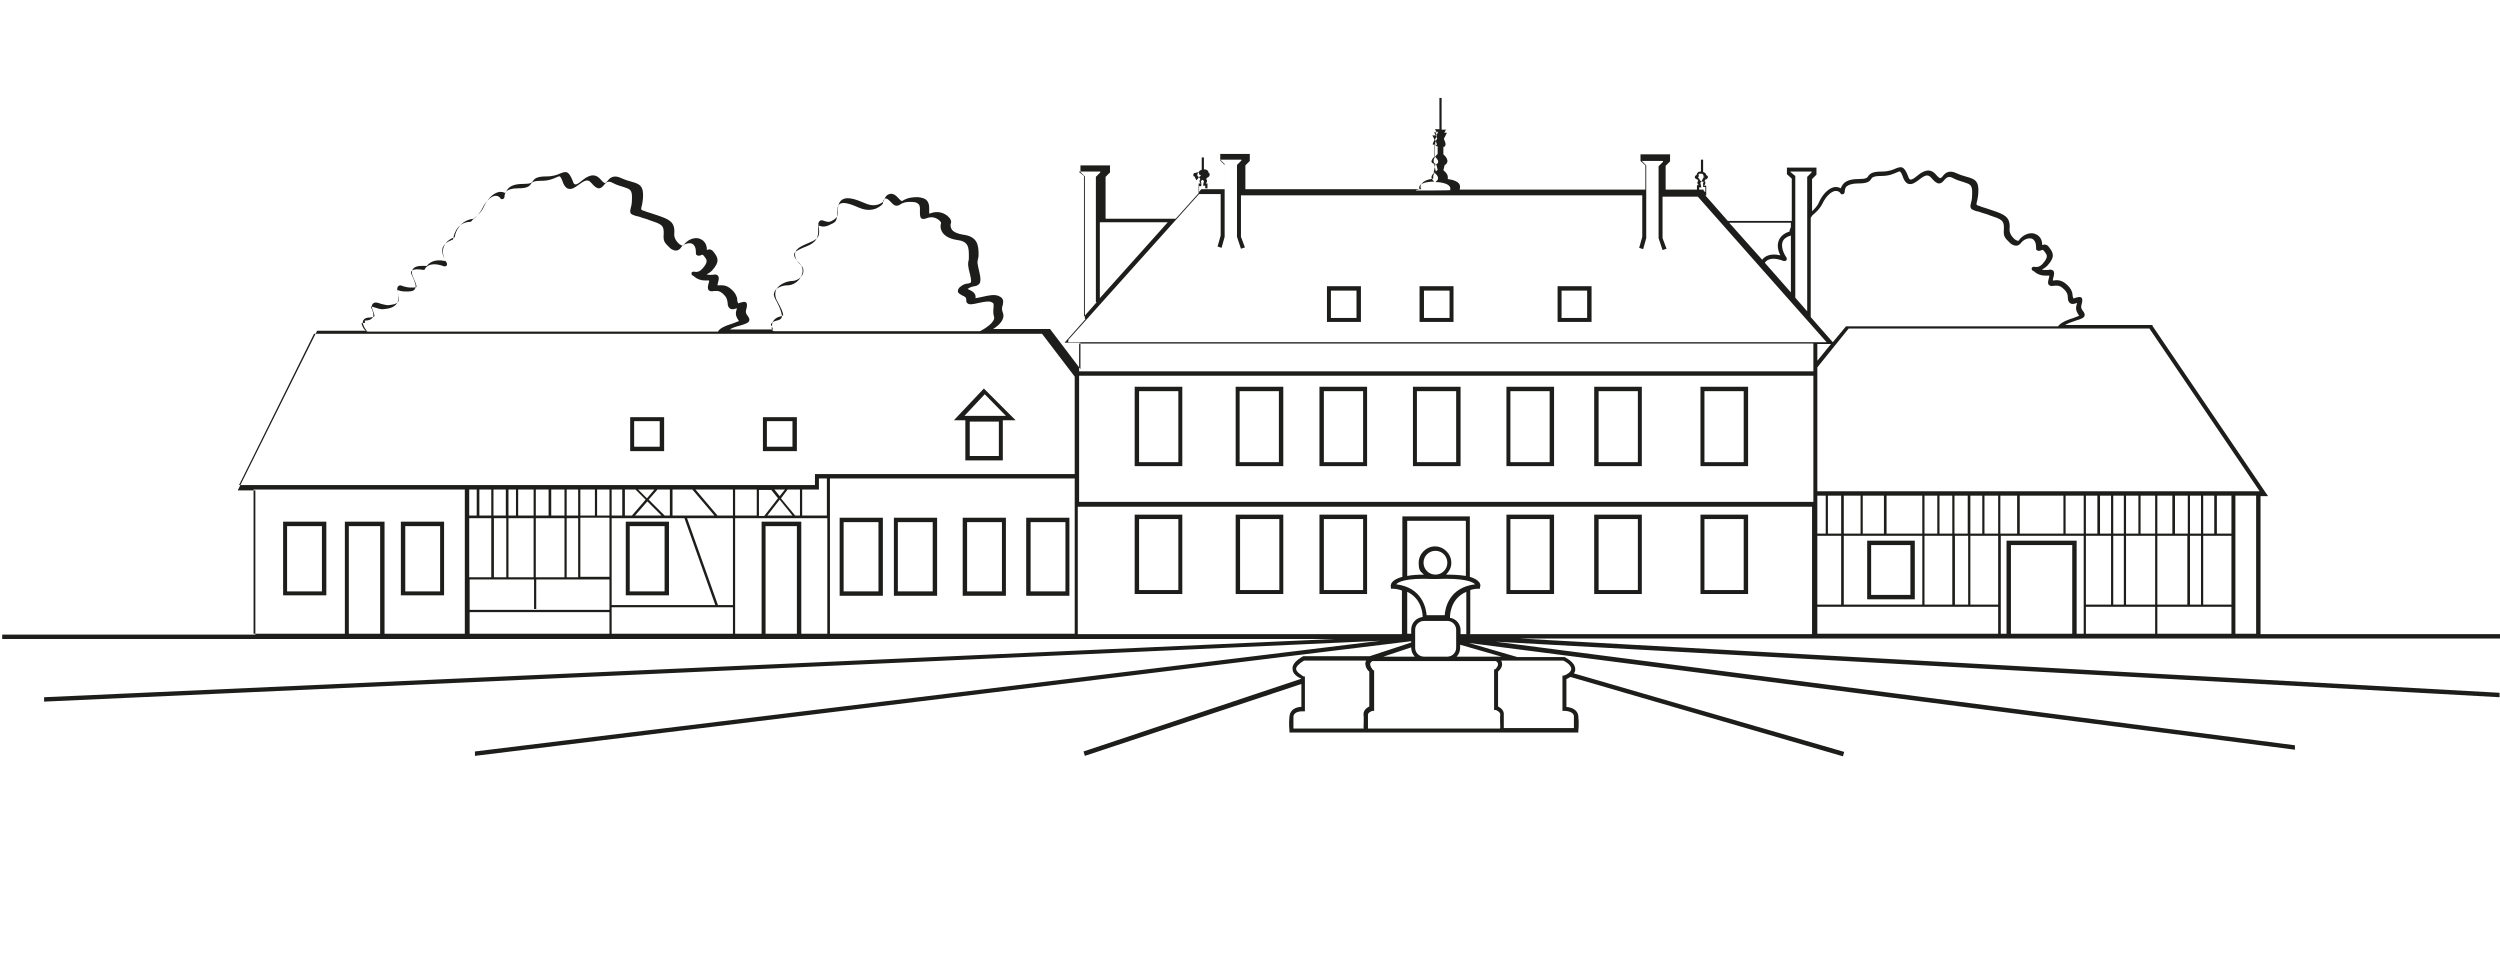 <svg xmlns="http://www.w3.org/2000/svg" viewBox="0 0 566.9 216.2">
  <defs>
    <style>
      .st0 {
        fill: #1d1d1b;
      }
    </style>
  </defs>
  <path class="st0" d="M268.1,87.7h-10.8v18h10.8v-18ZM267.2,104.8h-8.9v-16.1h8.9v16.1Z"/>
  <path class="st0" d="M216.4,95.3h2.5v9.1h8.5v-9.1h2.9l-7.2-7.2-6.8,7.2ZM226.5,103.4h-6.6v-7.8h6.6v7.8ZM228.1,94.3h-9.4l4.6-4.9,4.8,4.9h0Z"/>
  <path class="st0" d="M242.5,117.4h-9.8v17.7h9.8v-17.7ZM241.6,134.1h-7.9v-15.7h7.9v15.7Z"/>
  <path class="st0" d="M228.1,117.4h-9.8v17.7h9.8v-17.7ZM227.2,134.1h-7.9v-15.7h7.9v15.7Z"/>
  <path class="st0" d="M212.5,117.4h-9.8v17.7h9.8v-17.7ZM211.5,134.1h-7.9v-15.7h7.9v15.7Z"/>
  <path class="st0" d="M200.2,117.4h-9.8v17.7h9.8v-17.7ZM199.2,134.1h-7.9v-15.7h7.9v15.7Z"/>
  <path class="st0" d="M151.7,118.3h-9.8v16.7h9.8s0-16.7,0-16.7ZM150.7,134.1h-7.9v-14.8h7.9v14.8Z"/>
  <path class="st0" d="M100.7,118.3h-9.8v16.7h9.8s0-16.7,0-16.7ZM99.8,134.1h-7.9v-14.8h7.9v14.8Z"/>
  <path class="st0" d="M74,118.3h-9.8v16.7h9.8s0-16.7,0-16.7ZM73,134.1h-7.9v-14.8h7.9v14.8Z"/>
  <path class="st0" d="M173,102.3h7.7v-7.7h-7.7v7.7ZM173.9,95.5h5.8v5.8h-5.8v-5.8Z"/>
  <path class="st0" d="M142.9,102.3h7.7v-7.7h-7.7v7.7ZM143.8,95.5h5.8v5.8h-5.8v-5.8Z"/>
  <path class="st0" d="M291,87.7h-10.8v18h10.8v-18ZM290,104.8h-8.9v-16.1h8.9v16.1Z"/>
  <path class="st0" d="M310,87.7h-10.8v18h10.8v-18ZM309.1,104.8h-8.9v-16.1h8.9v16.1Z"/>
  <path class="st0" d="M331.2,87.7h-10.8v18h10.8v-18ZM330.2,104.8h-8.9v-16.1h8.9v16.1Z"/>
  <path class="st0" d="M352.4,87.7h-10.8v18h10.8v-18ZM351.4,104.8h-8.9v-16.1h8.9v16.1Z"/>
  <path class="st0" d="M372.3,87.7h-10.8v18h10.8v-18ZM371.4,104.8h-8.9v-16.1h8.9v16.1Z"/>
  <path class="st0" d="M396.4,87.7h-10.8v18h10.8v-18ZM395.4,104.8h-8.9v-16.1h8.9v16.1Z"/>
  <path class="st0" d="M257.3,134.7h10.8v-18h-10.8v18ZM258.3,117.7h8.9v16.1h-8.9v-16.1Z"/>
  <path class="st0" d="M280.2,134.7h10.8v-18h-10.8v18ZM281.2,117.7h8.9v16.1h-8.9v-16.1Z"/>
  <path class="st0" d="M299.2,134.7h10.8v-18h-10.8v18ZM300.2,117.7h8.9v16.1h-8.9v-16.1Z"/>
  <path class="st0" d="M341.6,134.7h10.8v-18h-10.8v18ZM342.5,117.7h8.9v16.1h-8.9v-16.1Z"/>
  <path class="st0" d="M361.5,134.7h10.8v-18h-10.8v18ZM362.5,117.7h8.9v16.1h-8.9v-16.1Z"/>
  <path class="st0" d="M385.6,134.7h10.8v-18h-10.8v18ZM386.5,117.7h8.9v16.1h-8.9v-16.1Z"/>
  <path class="st0" d="M434.2,122.6h-10.8v13.3h10.8v-13.3ZM433.2,134.9h-8.9v-11.3h8.9v11.3Z"/>
  <path class="st0" d="M308.6,64.9h-7.7v8.1h7.7v-8.1ZM307.6,72.1h-5.8v-6.2h5.8v6.2Z"/>
  <path class="st0" d="M329.6,64.9h-7.7v8.1h7.7v-8.1ZM328.7,72.1h-5.8v-6.2h5.8v6.2Z"/>
  <path class="st0" d="M360.9,64.9h-7.7v8.1h7.7v-8.1ZM359.9,72.1h-5.8v-6.2h5.8v6.2Z"/>
  <polygon class="st0" points="216.4 95.3 216.4 95.3 216.4 95.3 216.4 95.3"/>
  <path class="st0" d="M566.9,157.1l-222.1-12.3h127.7s.5,0,.5,0h0s39.6,0,39.6,0h0c0,0,54.3,0,54.3,0v-1h-54.3v-31.3h1.7l-26.2-38.6v-.2h-19.8c.4-.3,1.2-.6,2.4-1,1.4-.4,1.9-.7,2-1.1.1-.4-.1-.7-.3-1-.3-.4-.6-.7-.4-1.5.2-.7.3-1.3,0-1.6-.4-.3-.8-.1-1.2,0-.2,0-.5.2-.6.2,0,0-.1-.2-.2-.5,0-.7-.2-1.8-1.6-2.9-1.1-.9-2.1-.8-2.7-.7h-.2c0-.1,0-.3.1-.6.2-.7.3-1.3,0-1.6-.3-.3-.7-.3-1.1-.2-.4,0-1,.1-1.5-.1.5-.2.9-.5,1.3-.9,1.8-2,1.3-2.9.3-4.2-.5-.7-1.2-.6-1.5-.4,0-1.9-1.2-2.4-1.7-2.6-1.2-.4-2.8.3-3.6,1.5,0,.1-.1.1-.2.1-.2,0-.5-.2-.7-.3-.9-.8-1.3-1.6-1.2-2.5.2-2.7-1.3-3.2-3.9-4.1-.5-.2-1-.3-1.5-.5-.6-.2-1.1-.3-1.4-.5-.3,0-.6-.2-.7-.3,0,0,0-.2,0-.3.1-.4.3-1.1.4-2.3.2-2.8-.8-3.2-2.6-3.7-.7-.2-1.4-.4-2.3-.8-1.8-.9-2.7,0-3.2.7-.2.2-.4.4-.5.4s-.3,0-1-.8c-1.5-1.8-3.2-.6-4.3.3-.5.4-1.1.9-1.5.8-.2,0-.4-.3-.5-.7-.5-1.3-.9-1.8-1.3-2-.5-.2-1,0-1.5.2-.7.3-1.6.7-3.2.7-2.2,0-2.7.5-3.1,1.1-.2.3-.4.6-2.2.6-1.7,0-2.9.4-3.5,1.2-.2.3-.4.6-.5.9-.5-.3-1-.3-1.3-.3-1.5.2-2.9,1.8-3.6,3.4-.4,1-1.1,1.6-1.6,2.1v-7.3l1-1v-1.6h-6.7v1.5l1.1,1v9.6h-14.5l-5.1-5.8h.2s0-2.2,0-2.2h-.5c.1-.1.3-.3.3-.6s0-.3-.2-.4l.2-.4c.2,0,.5-.2.6-.5,0-.3-.2-.4-.4-.5,0-.3-.3-.6-.7-.7v-2.8h-.5v2.7c-.3,0-.5,0-.7.2-.2.2-.3.5-.3.6-.2,0-.4.3-.4.5s.4.5.6.5l.2.3c-.2.2-.2.3-.2.5,0,.2.2.4.3.5h-.4v1.1h.5v-.6h.5l-.2-.9h0c0,0,0-.2,0-.2,0,0,0,0,.2-.2h.2c0-.1.2,0,.2,0,0,0,.1,0,.1.1s-.1.2-.1.2h0v.9h.5v1.2l-.4-.4v-.2h-8.6v-5.4l1-1v-1.6h-6.7v1.5l1.1,1v5.5h-42.1c0-.2.2-.6,0-1.1-.3-.7-1.3-1.1-2.7-1.3,0-.2,0-.3,0-.5,0-.5-.4-1-1-1.5l.3-1.2c.2,0,.5-.3.6-.7.1-.5-.2-1.1-.9-1.7v-1.7c.1,0,.3,0,.4-.2.2-.3.1-.8-.3-1.6l.7-1.4h-.6l.4-.7h-1v-7.2h-.5v7.1h-1l.4.7h-.6l.7,1.4c-.5.8-.6,1.3-.3,1.6,0,.1.2.2.4.2v1.7c-.7.7-1,1.2-.9,1.7,0,.4.4.6.6.7l.3,1.2c-.6.5-1,1-1,1.5,0,.2,0,.4,0,.5-1.4.2-2.3.6-2.7,1.3-.3.4-.2.9,0,1.1h-39.9v-5.4l1-1v-1.6h-6.7v1.5l1,1v5.5h-5.3l-.5.6v-1.3h.5v-.8h0c0,0-.1-.2-.1-.3s0,0,.1-.1l.2-.2h.2c.2.3.2.3.2.3,0,0,0,0,0,0h0c0,0-.2,1-.2,1h.5v.6h.5v-1.1h-.4c.1-.1.3-.3.3-.5s0-.3-.2-.5l.2-.3c.2,0,.6-.3.6-.7s-.1-.3-.3-.5c0-.2,0-.4-.3-.5-.2-.2-.5-.2-.7-.2v-2.7h-.5v2.8c-.5.1-.7.5-.8.7-.2.2-.2.4-.2.5,0,.3.3.4.4.5l.3.4c-.1.1-.2.3-.2.4,0,.3.1.5.3.6h-.5v2.2h0l-5.2,5.8h-15.9v-9.5l1-1v-1.6h-6.7v1.5l1,1v32.3h.2l-4.8,5.4h3.6v6l-6.9-9.1h-12.9c1.3-.8,2.8-2.2,2.2-3.7-.3-.7-.2-1.3,0-1.8.1-.7.3-1.5-1-2-.9-.4-2.3-.1-3.6.2-.5.1-1.3.3-1.6.3.2-1.1-.8-1.6-1.4-1.9-.1,0-.3-.1-.4-.2,0,0,0,0,.2-.1.4-.3.9-.4,1.3-.5.4,0,.9-.2,1.2-.6s.3-1.2,0-2.5c-.5-2.1-.5-2.3-.4-2.7,0-.3.2-.6.2-1.3,0-2.2-.2-4.2-3.6-4.6-1.2-.2-2.1-.6-2.5-1.2-.3-.5-.3-1.1-.2-1.3.2-.5,0-1.1-.7-1.7-.8-.7-2.3-1.3-4-.6-.1,0-.2,0-.2,0,0-.1,0-.4,0-.5,0-.7.1-1.7-.5-2.4-.4-.5-1.1-.7-2.1-.8-2.1,0-2.9.5-3.4.8,0,0-.2.1-.2.1,0,0-.3-.1-.8-.7-.7-.8-1.4-1.1-2-.9-.9.2-1.2,1.2-1.3,1.6-.3.3-1.7,1.6-4.2.5-2.3-1-4-1.5-5.1-.9-.6.3-1,1-1.1,2,0,.7-.1,1.2-.1,1.5,0,.5-.5,1-1.3,1.4-.7.4-1.3.1-1.7,0-.3-.1-.7-.3-1,0-.4.3-.4.7-.2,1.8.3,2.1-.7,2.5-2.6,3.3-.3.1-.6.3-.9.4-1.1.5-1.8,1.1-1.9,1.8-.2,1,.6,2.1,1.4,2.8.6.6.5,1.3.4,1.8-.3.9-1.3,1.6-2.3,1.7-1.2,0-2.9.6-3.7,1.8-.3.5-.5,1.4,0,2.5,1.2,2.2,1.4,2.7,1.5,3.5,0,0-.3.1-.5.2-.7.2-1.7.5-2,1.7-.1.5,0,1,.2,1.3h-9.8c.4-.3,1.2-.6,2.4-.9,1.4-.4,1.9-.7,2-1.1.1-.4-.1-.7-.3-1-.3-.4-.6-.7-.4-1.5.2-.7.3-1.3,0-1.6s-.8-.1-1.2,0c-.2,0-.5.2-.6.2,0,0-.1-.2-.2-.5,0-.7-.2-1.8-1.6-2.9-1.1-.9-2.1-.7-2.7-.7h-.2c0,0,0-.3.1-.6.2-.7.3-1.2,0-1.6-.3-.3-.7-.3-1.1-.2-.4,0-.9.1-1.5-.1.5-.2.9-.5,1.3-.9,1.8-2,1.3-2.9.3-4.2-.5-.7-1.2-.6-1.5-.4,0-1.9-1.2-2.4-1.7-2.6-1.2-.4-2.8.3-3.6,1.5,0,.1-.1.1-.2.1-.2,0-.5-.2-.7-.3-.9-.8-1.3-1.6-1.2-2.5.2-2.7-1.3-3.2-3.9-4.1-.5-.2-1-.3-1.5-.5-.6-.2-1.1-.3-1.4-.5-.3,0-.6-.2-.7-.3,0,0,0-.2,0-.3.1-.4.3-1.1.4-2.3.2-2.8-.8-3.2-2.6-3.7-.7-.2-1.4-.4-2.3-.8-1.8-.9-2.7,0-3.2.7-.2.2-.4.4-.5.4s-.3,0-1-.8c-1.5-1.8-3.2-.6-4.3.3-.5.4-1.1.9-1.5.8-.2,0-.4-.3-.5-.7-.5-1.3-.9-1.8-1.3-2s-1,0-1.5.2c-.7.3-1.6.7-3.2.7-2.2,0-2.7.5-3.1,1.1-.2.3-.4.6-2.2.6-1.7,0-2.9.4-3.5,1.2-.2.3-.4.6-.5.9-.5-.3-1-.3-1.3-.3-1.5.2-2.9,1.8-3.6,3.4-.5,1.2-1.5,2-2,2.4,0,0-.2.2-.3.3-2.9.3-4.1,2.7-4.3,4.2-1.3.4-2.1,1.2-2.5,2.2-.4,1.1,0,2.4.4,3.2-2.6-.6-3.8.5-4.2,1.1-.7,0-2.4-.2-3.1.6-.4.5-.4,1.2,0,2,.3.7.9,1.9.7,2.2-.1.1-1,.1-1.3.1-.7,0-1.3-.2-1.7-.3-.4-.2-.8-.3-1.1,0-.3.3-.3.8,0,1.9.2.7.2,1.3,0,1.6-.4.6-1.4.7-2.3.8-.5,0-1.1-.2-1.6-.3-.8-.3-1.4-.5-1.9,0-.4.5-.1,1.2.2,1.9.2.5.2.7.2.9-.1.2-.7.2-1,.3-.6,0-1.2.1-1.5.6-.2.3-.2.7,0,1.1.2.6.5,1,.8,1.3h-11.3l-18,36.2h4v32.7H.5v1h56.1c0,0,245.9,0,245.9,0L10,158.1v1c0,0,303-13.8,303-13.8l-205.3,25.1v1c.1,0,212.3-26,212.3-26v.3l-9.4,3.1h-15.1c-1.7,1-2.5,1.9-2.4,2.9,0,1.2,1.3,1.9,2,2.2h0s-49.4,16.5-49.4,16.5l.3,1,49.1-16.3v5.2c-1.1,0-2.5.5-2.7,2.1-.2,1.8,0,3.3,0,3.3v.4h65.5v-.4c0,0,.2-1.5,0-3.3-.1-1.5-1.6-2-2.7-2.1v-6.3c.2-.1.6-.3.9-.5l61.8,18,.3-1-61.3-17.8c.2-.3.3-.5.3-.9,0-1-.7-1.9-2.4-2.8h-10.7l-11-3.2,187.3,24.2v-1c.1,0-181.3-23.5-181.3-23.5l227.7,12.6v-1c0,0,0,0,0,0ZM174.8,73.7c.1-.6.6-.8,1.3-1,.5-.1,1.3-.3,1.2-1.2-.2-1-.4-1.7-1.6-3.9-.3-.6-.3-1.1,0-1.6.4-.7,1.6-1.3,2.9-1.3,1.3,0,2.7-1,3.2-2.3.4-1,.2-2.1-.6-2.8-.9-.9-1.2-1.5-1.1-2,0-.4.5-.7,1.3-1.1.3-.1.6-.3.9-.4,1.8-.7,3.5-1.4,3.2-4.3,0-.3,0-.5,0-.7.5.2,1.3.5,2.4,0,1.6-.7,1.8-.9,1.9-2.2,0-.3,0-.8.1-1.4,0-.7.3-1.1.6-1.3.9-.5,2.7.2,4.3.9,3.5,1.5,5.4-.9,5.4-.9,0,0,0-.1,0-.2,0-.4.3-1,.6-1,.3,0,.6.2,1,.6,1,1.1,1.4,1.3,2.3.8.4-.3,1.1-.7,2.8-.6.7,0,1.1.2,1.4.5.4.4.3,1.1.3,1.7s0,1.2.3,1.5c.4.3.9.1,1.2,0,1.2-.5,2.2-.1,2.8.4.4.3.5.6.5.7-.2.5-.2,1.3.3,2.1.4.6,1.3,1.4,3.2,1.7,2.7.3,2.8,1.6,2.8,3.7,0,.6,0,.9-.1,1.1-.1.6-.2.9.4,3.2.3,1.2.2,1.6.1,1.7s-.3.1-.6.2c-.5,0-1.1.2-1.7.7-.3.2-.6.6-.6,1,0,.5.5.7,1,1,.7.3.9.5.9.9,0,.4,0,.7.2.8.4.5,1.3.3,2.6,0,1-.2,2.3-.5,2.9-.2.6.3.5.3.5,1,0,.5-.2,1.3.1,2.3.4,1.2-2.1,2.8-3.2,3.3h-46.5c-.2,0-.5,0-.6-.3-.1-.2-.2-.4,0-.8h0ZM82.7,72.7c.6,0,1.4-.1,1.8-.7.3-.4.2-1-.1-1.7-.2-.4-.3-.7-.3-.8.2,0,.5.1.8.2.7.2,1.4.5,2.1.4,1.1-.1,2.3-.3,3-1.3.4-.6.5-1.4.2-2.4,0-.3-.1-.6-.2-.7.4.2,1.1.4,2,.4s1.8,0,2.1-.6c.4-.6,0-1.5-.7-3.1-.2-.3-.3-.8,0-1,.3-.4,1.7-.4,2.5-.2.2,0,.5,0,.5-.3,0,0,.9-1.8,4.3-.5.2,0,.5,0,.6-.2s.1-.4,0-.6c0,0-1.4-1.9-.9-3.5.3-.7,1-1.3,2.1-1.7.2,0,.3-.2.3-.4,0-.1.5-3.6,3.8-3.7.2,0,.4-.2.5-.4,0,0,0,0,0,0,.5-.4,1.6-1.3,2.3-2.7.6-1.3,1.8-2.7,2.9-2.8.5,0,.9.1,1.2.6.1.2.4.2.6.1s.3-.3.3-.5c0,0,0-.6.3-1.1.5-.5,1.4-.8,2.7-.8,2.1,0,2.6-.4,3-1,.2-.3.4-.7,2.3-.7,1.8,0,2.8-.5,3.5-.8.3-.1.6-.3.7-.2.2,0,.5.6.8,1.5.3.7.7,1.2,1.2,1.3.8.2,1.5-.3,2.3-.9,1.4-1,2.1-1.4,2.9-.4.7.8,1.2,1.2,1.7,1.2s.9-.4,1.2-.8c.5-.6.9-1,2-.4.9.5,1.8.7,2.4.9,1.5.5,2,.6,1.9,2.8,0,1.1-.2,1.7-.3,2.1-.3,1.2.1,1.3,1.3,1.7.3,0,.8.2,1.4.4.6.2,1.1.3,1.5.5,2.7.9,3.4,1.1,3.3,3.1-.1,1.6,0,1.9,1.5,3.3,0,0,.7.6,1.4.5.3,0,.6-.2.9-.5.5-.9,1.7-1.3,2.5-1.1.8.3,1,1.2,1,1.9s0,.6.3.8c.3.2.6,0,.8,0,.3-.2.4-.2.7.1.7.9,1.1,1.3-.3,2.9-.5.6-1.2.9-1.9.7-.2,0-.5,0-.6.3,0,.2,0,.5.3.6.1,0,.3.2.7.5,1.1.7,2.1.6,2.7.6,0,0,.2,0,.3,0,0,.1,0,.3-.1.6-.2.7-.3,1.2,0,1.6.3.3.7.3,1.1.2.5,0,1.2-.2,2,.5,1.1.9,1.1,1.6,1.2,2.2,0,.5.1,1,.6,1.3.5.3,1.1,0,1.5-.1,0,0,0,0,0,0,0,0,0,.2-.1.4-.4,1.2.2,1.9.5,2.4,0,0,0,0,.1.1-.1,0-.5.2-1.3.5-2.3.7-3.2,1.3-3.5,1.9h-79.2s0,0-.1,0-.9,0-1.5-1.7c0-.1,0-.2,0-.2.1,0,.5-.1.8-.1h0ZM86.2,143.7h-7.1v-24.4h7.1v24.4ZM105.5,143.7h-18.3v-25.4h-9v25.4h-20.7v-32.7h47.9v32.7h0ZM138.2,143.7h-31.7v-4.9h31.7v4.9ZM138.2,138.3h-31.7v-6.9h14.6v6.7h.5v-6.7h16.6v6.9h0ZM111.4,117.5v13.4h-5v-13.4h5ZM106.4,116.9v-5.9h1.7v5.9h-1.7ZM108.7,116.9v-5.9h2.7v5.9h-2.7ZM114.8,117.5v13.4h-2.8v-13.4h2.8ZM111.9,116.9v-5.9h2.8v5.9h-2.8ZM121,117.5v13.4h-5.7v-13.4h5.7ZM115.3,116.9v-5.9h1.7v5.9h-1.7ZM117.5,116.9v-5.9h3.5v5.9h-3.5ZM128,117.5v13.4h-6.5v-13.4h6.5ZM121.5,116.9v-5.9h2.9v5.9h-2.9ZM125,116.9v-5.9h3v5.9h-3ZM131.1,117.5v13.4h-2.6v-13.4h2.6ZM128.5,116.9v-5.9h2.6v5.9h-2.6ZM138.2,130.8h-6.6v-13.4h6.6v13.4ZM131.6,116.9v-5.9h3.3v5.9h-3.3ZM138.2,116.9h-2.8v-5.9h2.8v5.9ZM166.2,143.7h-27.5v-6h27.5v6ZM141.1,117.5h0s.5,0,.5,0h0s13.6,0,13.6,0l7,19.7h-23.5v-19.7h2.4ZM138.7,116.9v-5.9h2.4v5.9h-2.4ZM147.1,113.3l2-2.3h2.8v5.9h-1.2l-3.6-3.6h0ZM150,116.9h-6l2.8-3.2,3.2,3.2ZM146.7,113l-2-2h3.7l-1.7,2ZM146.4,113.3l-3.1,3.6h-1.6v-5.9h2.4l2.4,2.4h0ZM152.5,116.9v-5.9h4.5l5,5.9h-9.5ZM166.2,137.2h-3.4l-7-19.7h10.4v19.7ZM166.2,116.9h-3.5l-5-5.9h8.5v5.9h0ZM180.7,143.7h-7.1v-24.4h7.1v24.4ZM187.6,143.7h-5.9v-25.4h-9v25.4h-6v-26.2h20.9v26.2h0ZM166.7,116.9v-5.9h4.9v5.9h-4.9ZM177.1,113l1.5-2h2.8v5.9h-1.1l-3.3-4ZM179.7,116.9h-5.7l2.8-3.6,2.9,3.6h0ZM176.8,112.5l-1.2-1.5h2.4l-1.2,1.5h0ZM176.4,113l-3.1,4h-1.2v-5.9h2.8l1.6,2h0ZM187.6,116.9h-5.7v-5.9h3.8v-2.5h1.8v8.4ZM243.7,143.7h-55.5v-35.2h55.5v35.2ZM243.7,107.5h-58.9v2.5H54.2l17-34.3h165.1l7.4,9.7v22.1ZM411.2,113.8h-166.5v-28.6h166.5v28.6ZM411.2,84.2h-166.5v-6.3h166.5v6.3ZM453.1,143.7h-41v-6.1h41v6.1ZM417.5,121.5v15.6h-5.4v-15.6h5.4ZM412.1,121v-8.6h1.9v8.6h-1.9ZM414.5,121v-8.6h3v8.6h-3ZM435.9,121.5v15.6h-17.8v-15.6h17.8ZM418.1,121v-8.6h3.8v8.6h-3.8ZM422.4,121v-8.6h4.8v8.6h-4.8ZM427.8,121v-8.6h8.1v8.6h-8.1ZM442.7,121.5v15.6h-6.3v-15.6h6.3ZM436.4,121v-8.6h2.9v8.6h-2.9ZM439.8,121v-8.6h2.9v8.6h-2.9ZM446.3,121.5v15.6h-3v-15.6h3ZM443.2,121v-8.6h3v8.6h-3ZM453.1,137.1h-6.3v-15.6h6.3v15.6ZM446.8,121v-8.6h2.7v8.6h-2.7ZM453.1,121h-3.1v-8.6h3.1v8.6ZM469.9,143.7h-13.9v-20.1h13.9v20.1ZM472.5,143.7h-1.6v-21.1h-15.9v21.1h-1.3v-22.2h18.8v22.2h0ZM453.6,121v-8.6h3.8v8.6h-3.8ZM458,121v-8.6h9.9v8.6h-9.9ZM472.5,121h-4.1v-8.6h4.1v8.6ZM488.7,143.7h-15.7v-6.1h15.7v6.1ZM478.7,121.5v15.6h-5.7v-15.6h5.7ZM473,121v-8.6h2.6v8.6h-2.6ZM476.2,121v-8.6h2.5v8.6h-2.5ZM481.6,121.5v15.6h-2.4v-15.6h2.4ZM479.2,121v-8.6h2.4v8.6h-2.4ZM488.7,137.1h-6.6v-15.6h6.6v15.6ZM482.1,121v-8.6h2.8v8.6h-2.8ZM488.7,121h-3.3v-8.6h3.3v8.6ZM506,143.7h-16.8v-6.1h16.8v6.1ZM496,121.5v15.6h-6.8v-15.6h6.8ZM489.2,121v-8.6h3.4v8.6h-3.4ZM493.2,121v-8.6h2.9v8.6h-2.9ZM499.1,121.5v15.6h-2.5v-15.6h2.5ZM496.6,121v-8.6h2.5v8.6h-2.5ZM506,137.1h-6.4v-15.6h6.4v15.6ZM499.6,121v-8.6h2.5v8.6h-2.5ZM506,121h-3.3v-8.6h3.3v8.6ZM511.6,143.7h-4.7v-31.3h4.7s0,31.3,0,31.3ZM487.4,74.5l25,36.9h-100.3v-28.1l7.1-8.8h68.2ZM412.1,81.8v-3.8h3.1l-3.1,3.8ZM411,48.8s0,0,0,0c.5-.4,1.6-1.3,2.3-2.7.6-1.3,1.8-2.7,2.9-2.8.5,0,.9.1,1.2.6.1.2.4.2.6.1s.3-.3.3-.5c0,0,0-.6.3-1.1.5-.5,1.4-.8,2.7-.8,2.1,0,2.6-.4,3-1,.2-.3.4-.7,2.3-.7,1.8,0,2.8-.5,3.5-.8.3-.1.6-.3.7-.2.2,0,.5.6.8,1.5.3.7.7,1.2,1.2,1.3.8.2,1.5-.3,2.3-.9,1.4-1.1,2.1-1.4,2.9-.4.7.8,1.2,1.2,1.7,1.2s.9-.4,1.2-.8c.5-.5.9-1,2-.4.9.5,1.8.7,2.4.9,1.5.5,2,.6,1.9,2.8,0,1.1-.2,1.7-.3,2.1-.3,1.2.2,1.3,1.3,1.7.3,0,.8.2,1.4.4.6.2,1.1.3,1.5.5,2.7.9,3.4,1.1,3.3,3.1-.1,1.6,0,1.9,1.5,3.3,0,0,.7.6,1.4.5.3,0,.6-.2.9-.5.6-.9,1.7-1.3,2.5-1.1.8.3,1,1.2,1,1.9s0,.6.3.8c.3.2.6,0,.8,0,.3-.2.4-.2.7.1.7.9,1.1,1.3-.3,2.9-.7.8-1.4.8-1.9.7-.2,0-.5,0-.6.3,0,.2,0,.5.3.6.1,0,.3.2.7.5,1.1.7,2.1.6,2.7.6,0,0,.2,0,.3,0,0,0,0,.3-.1.6-.2.7-.3,1.2,0,1.5s.7.3,1.1.2c.5,0,1.2-.2,2,.5,1.1.9,1.2,1.6,1.2,2.2,0,.5.1,1,.6,1.3.5.3,1.1,0,1.5-.1,0,0,0,0,0,0,0,0,0,.2-.1.4-.4,1.2.2,1.9.5,2.4,0,0,0,0,.1.1-.1,0-.5.2-1.3.5-2.3.7-3.2,1.4-3.5,1.9h-48.1l-3,3.6-5-5.7v-22.5c0,0,.1-.2.2-.3h0ZM406,38.9h0c0,0,4.8,0,4.8,0v.2l-1,1v30.5l-2.7-3.1v-27.6l-1.1-.9h0ZM406.1,50.4v1.1c-.2.4-.3.7-.3,1-1.3.4-2.2,1.2-2.5,2.2-.4,1.1,0,2.4.4,3.2-2.5-.6-3.7.4-4.1,1l-7.5-8.4h14.1ZM405.1,58.4s-1.4-1.9-.9-3.5c.2-.7.9-1.2,1.9-1.5v12.9l-5.9-6.7c.1-.2,1-1.7,4.3-.4.2,0,.4,0,.6-.2.1-.2.1-.4,0-.6ZM385.6,41l-.6-.9h0c0,0-.2,0-.2,0h0s0,0,.2,0h.2v-.3s0-.3,0-.4c0,0,.2,0,.3,0h.5c.3.2.3.5.3.5v.2h.2c0,0,0,.1.1.1,0,0-.2,0-.2,0h-.1l-.5,1h0ZM326.1,29.9l-.3.7-.4-.7h.7ZM321.9,42.9s-.2-.3,0-.7c.2-.4.9-.9,2.7-1h.6c0,0-.4-.5-.4-.5,0,0-.2-.2-.2-.5,0-.4.3-.8.9-1.2h.1c0,0-.4-1.9-.4-1.9h-.2c0,0-.3-.2-.4-.4,0-.2,0-.6.8-1.3h0v-2.6h-.3c0,0-.2,0-.2,0,0,0-.1-.2.4-1.1h0c0-.1-.5-1-.5-1h1.1l-.5.9h0c.5,1,.4,1.3.4,1.3h-.5c0,0,0,2.5,0,2.5h0c.8.8.9,1.2.8,1.4,0,.3-.4.4-.4.4h-.2c0,0-.4,1.9-.4,1.9h.1c.6.5.9.9.9,1.3,0,.3-.2.5-.2.5l-.4.4h.6c1.9.2,2.5.7,2.7,1.1.2.4,0,.7,0,.7h.3c0,.1-8.3.1-8.3.1h.3c0-.1,0-.1,0-.1ZM270.8,40c0,0-.2,0-.2-.1,0,0,0,0,0-.1h0v-.2s0-.3.3-.4h.3c0,0,.2-.1.2-.1.2,0,.3,0,.4,0,.1.1.1.3.1.3v.2h.2c.1.1.2.2.2.2,0,0,0,.1-.3.3h-.2v.2l-.5.6-.5-1h0ZM264.8,50.4l-15.4,17.2v-17.2s15.4,0,15.4,0ZM244.7,38.9h0c0,0,4.8,0,4.8,0v.2l-1,1v28.4h.2l-2.9,3.3v-31.9l-1.1-.9h0ZM242.3,77l29.6-33h4.9v9.4l-.7,2.5.9.3.7-2.5v-16.5l-1-1h0c0,0,4.8,0,4.8,0v.2l-1,1v16.3l.9,2.7.9-.3-.9-2.4v-9.4h91v9.4l-.7,2.5.9.3.7-2.5v-16.5s-1-1-1-1h0c0,0,4.8,0,4.8,0v.2l-1,1v16.3l.9,2.7.9-.3-.9-2.4v-9.4h8l29.2,33h-172,0ZM319.1,143.7v-9.5c3.4,1.6,3.5,5.2,3.5,5.7-1.5.2-2.6,1.4-2.6,2.9v.9h-.9,0ZM328.8,140c0-.4,0-4.2,3.7-5.8v9.6h-1.3v-.9c0-1.4-1-2.6-2.4-2.8h0ZM330.2,142.8v4.1c0,1.1-.9,2-2,2h-5.3c-1.1,0-2-.9-2-2v-4.1c0-1.1.9-2,2-2h5.3c1.1,0,2,.9,2,2ZM320,146.8h0c0,.9.3,1.5.8,2.1h-7.1l6.3-2.1h0ZM309.3,165.2h-16c0-.6,0-1.6,0-2.7.1-1.3,2.1-1.2,2.1-1.2h.5v-7.9h-.3c-.4-.3-1.6-.9-1.7-1.7,0-.5.6-1.2,1.8-1.9h14.1c-.1.2-.2.4-.2.6,0,.6.2,1.3.9,1.9v7.9c-.6.3-1.4.9-1.3,1.9.1.7,0,2.2,0,3h0ZM340.1,165.2h-29.9c0-.8,0-2.3,0-3.1,0-.6,1-.9,1-.9h.4v-9.2h-.2c-.3-.4-.7-.9-.7-1.4,0-.4.4-.6.5-.7h14.4s13.6,0,13.6,0c.2.1.5.4.5.7,0,.4-.3.9-.7,1.2h-.2v9.2h.4c0,0,1,.4,1,1-.1.8,0,2.3,0,3.1h0ZM354.5,149.8c1.2.6,1.8,1.3,1.8,1.9,0,.7-1.2,1.4-1.7,1.5h-.3v8h.5c0,0,2,0,2.1,1.2,0,1.2,0,2.2,0,2.7h-15.9c0-.8,0-2.2,0-3,.1-1-.7-1.6-1.3-1.9v-7.9c.7-.6,1-1.3.9-1.9,0-.2-.1-.5-.2-.6h14.1ZM340.5,148.9h-10.2c.5-.5.8-1.2.8-2v-.7l9.4,2.7ZM327.8,139.5h-4.3c-.1-1.5-1-6.3-6.9-7,0,0,0,0,0,0,.4-.5,2.1-1.5,8.4-1.2.1,0,.2,0,.3,0s.2,0,.2,0h0c6.8-.3,8.5.7,9,1.2,0,0,0,0,0,0-5.9.7-6.8,5.4-6.9,7h0ZM329.1,127.6c0-2-1.7-3.7-3.7-3.7s-3.7,1.7-3.7,3.7.5,2,1.2,2.7c-1.5,0-2.8.1-3.8.3v-12.5h13.3v12.5c-1.2-.2-2.7-.3-4.5-.3.7-.7,1.2-1.6,1.2-2.6h0ZM325.5,130.3c-1.5,0-2.7-1.2-2.7-2.7s1.2-2.7,2.7-2.7,2.7,1.2,2.7,2.7-1.2,2.7-2.7,2.7ZM333.4,143.7v-9.9c.6-.2,1.2-.3,1.9-.3h.3v-.3c0,0,.3-.6-.2-1.2-.4-.5-1.1-.9-2.1-1.2v-13.7h-15.3v13.7c-1.1.3-1.9.7-2.3,1.2-.5.6-.3,1.1-.3,1.2v.3h.4c.8,0,1.5.2,2.1.4v9.9h-73.5v-28.9h166.5v28.9h-77.7,0Z"/>
</svg>